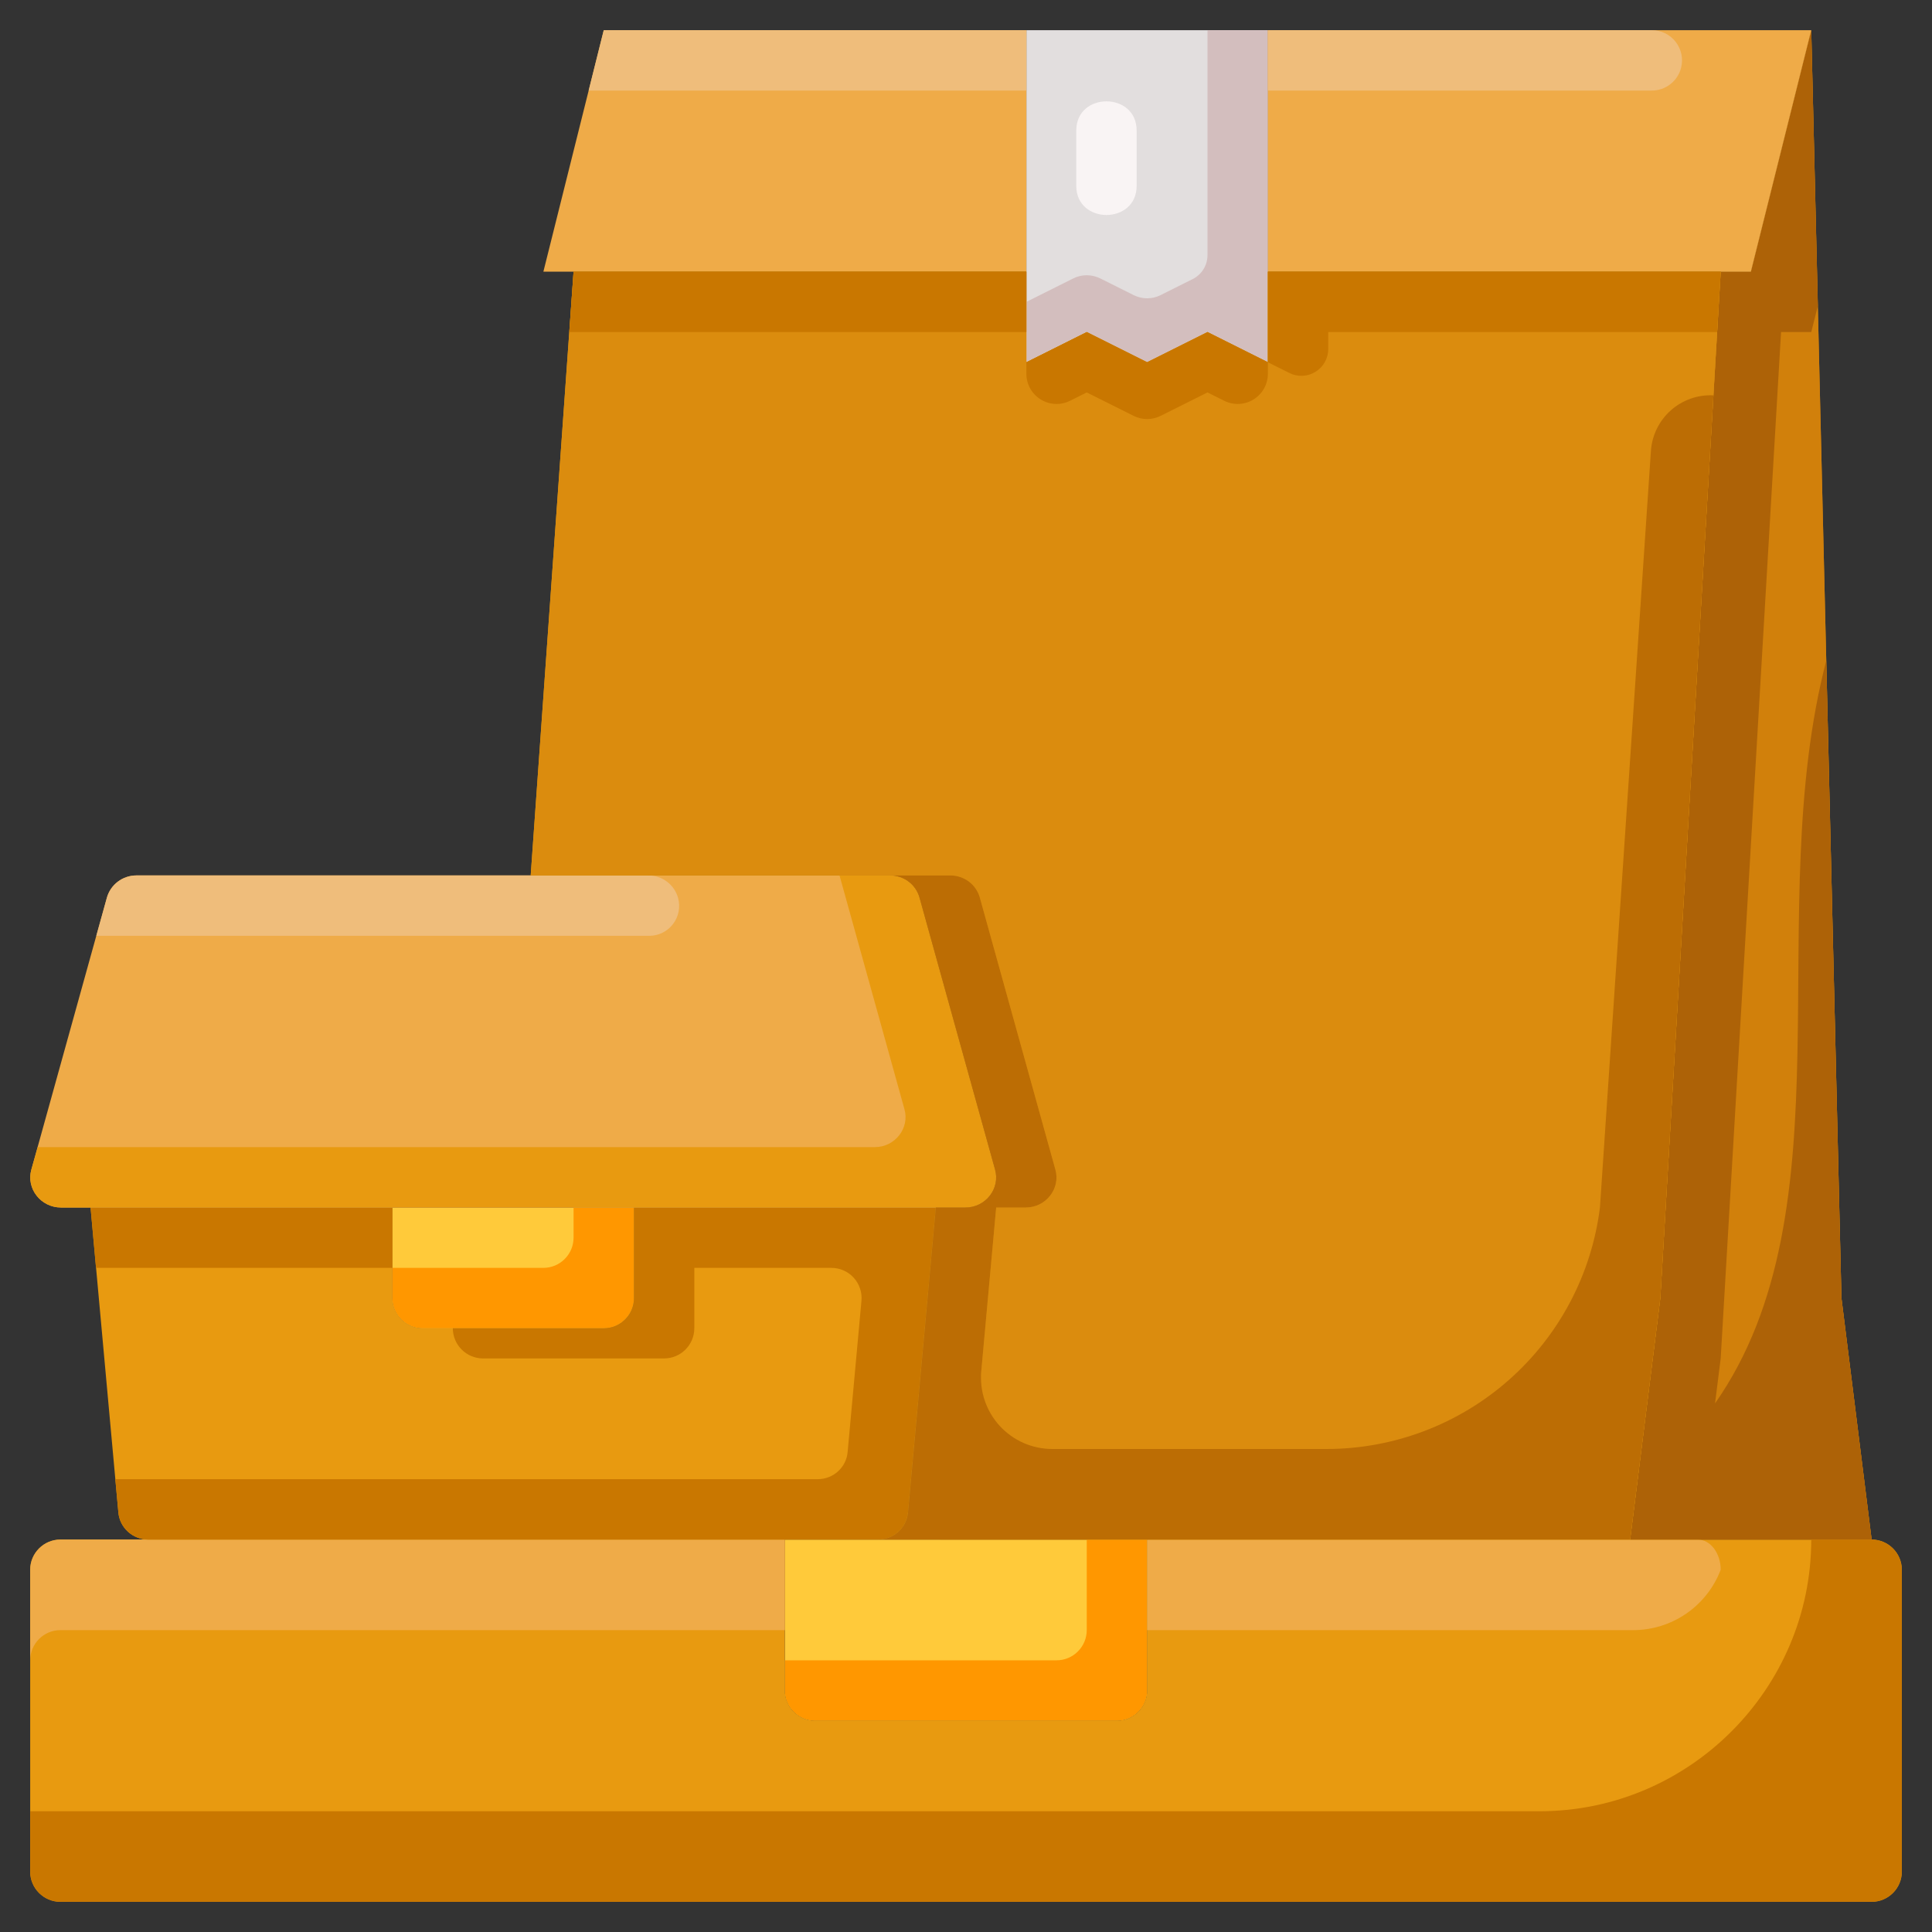 <svg xmlns="http://www.w3.org/2000/svg" width="80" height="80" viewBox="0 0 80 80" fill="none"><rect x="0" y="0" width="80" height="80" fill="#333333" stroke="none"/><path d="M52.5 11.25V15L50 13.75L47.5 15L45 13.75L42.5 15V1.25H52.5V11.25Z" fill="#E2DEDE"></path><path d="M50 1.25V10.562C50 10.769 49.942 10.972 49.834 11.147C49.725 11.323 49.57 11.465 49.385 11.557L48.059 12.22C47.885 12.307 47.694 12.352 47.5 12.352C47.306 12.352 47.115 12.307 46.941 12.22L45.559 11.529C45.385 11.442 45.194 11.397 45 11.397C44.806 11.397 44.615 11.442 44.441 11.529L42.5 12.5V15L45 13.75L47.5 15L50 13.75L52.5 15V1.25H50Z" fill="#D3BEBE"></path><path d="M47.5 63.75V70C47.5 70.688 46.938 71.25 46.25 71.25H33.75C33.062 71.25 32.5 70.688 32.5 70V63.75H36.362H47.5Z" fill="#FFCA3A"></path><path d="M47.5 63.75V70C47.5 70.688 46.938 71.25 46.25 71.25H33.75C33.062 71.25 32.5 70.688 32.5 70V68.75H43.75C44.438 68.75 45 68.188 45 67.5V63.75H47.5Z" fill="#FF9700"></path><path d="M78.75 65V77.5C78.75 78.188 78.188 78.75 77.5 78.75H2.5C1.812 78.75 1.25 78.188 1.25 77.5V65C1.25 64.312 1.812 63.75 2.5 63.75H32.5V70C32.5 70.688 33.062 71.25 33.75 71.25H46.25C46.938 71.25 47.5 70.688 47.5 70V63.75H77.5C78.188 63.75 78.75 64.312 78.75 65Z" fill="#E89A10"></path><path d="M32.5 63.75V67.5H2.5C1.812 67.5 1.25 68.062 1.25 68.75V65C1.25 64.312 1.812 63.75 2.5 63.75H32.5ZM67.625 67.5H47.5V63.75H70.3C70.823 63.75 71.25 64.312 71.25 65C70.971 65.735 70.474 66.368 69.827 66.814C69.179 67.261 68.411 67.5 67.625 67.5Z" fill="#EFAB48"></path><path d="M78.75 65V77.5C78.75 78.188 78.188 78.75 77.5 78.75H2.5C1.812 78.75 1.25 78.188 1.25 77.5V75H63.75C69.938 75 75 69.938 75 63.75H77.5C78.188 63.75 78.75 64.312 78.75 65Z" fill="#C97700"></path><path d="M38.75 50L37.6 62.612C37.55 63.263 37 63.75 36.362 63.75H6.138C5.5 63.75 4.95 63.263 4.9 62.612L3.75 50H16.25V53.75C16.25 54.438 16.812 55 17.5 55H25C25.688 55 26.25 54.438 26.25 53.75V50H38.75Z" fill="#E89A10"></path><path d="M26.25 50V53.75C26.25 54.438 25.688 55 25 55H17.5C16.812 55 16.25 54.438 16.25 53.75V50H26.25Z" fill="#FFCA3A"></path><path d="M26.25 50V53.75C26.25 54.438 25.688 55 25 55H17.5C16.812 55 16.25 54.438 16.25 53.75V52.5H22.5C23.188 52.5 23.75 51.938 23.75 51.25V50H26.25Z" fill="#FF9700"></path><path d="M38.75 50H26.25V53.75C26.25 54.438 25.688 55 25 55H18.75C18.75 55.688 19.312 56.25 20 56.25H27.5C28.188 56.25 28.75 55.688 28.75 55V52.5H34.426C34.6 52.5 34.772 52.536 34.931 52.606C35.09 52.676 35.232 52.779 35.35 52.907C35.467 53.035 35.556 53.187 35.611 53.352C35.667 53.516 35.687 53.691 35.671 53.864L35.1 60.112C35.05 60.763 34.5 61.25 33.862 61.25H4.775L4.9 62.612C4.95 63.263 5.5 63.75 6.138 63.75H36.362C37 63.75 37.55 63.263 37.6 62.612L38.523 52.5H38.525L38.75 50ZM16.25 50H3.75L3.975 52.5H16.25V50Z" fill="#C97700"></path><path d="M41.2 48.425C41.425 49.212 40.812 50 39.975 50H2.525C1.687 50 1.075 49.212 1.3 48.425L4.425 37.175C4.575 36.625 5.075 36.25 5.65 36.25H36.85C37.425 36.25 37.925 36.625 38.075 37.175L41.2 48.425Z" fill="#EFAB48"></path><path d="M26.886 38.75H3.988L4.423 37.182C4.497 36.914 4.658 36.678 4.879 36.51C5.101 36.341 5.372 36.25 5.65 36.25H26.85C27.422 36.25 27.924 36.631 28.078 37.182C28.128 37.366 28.136 37.559 28.1 37.746C28.064 37.933 27.985 38.11 27.87 38.261C27.755 38.413 27.606 38.536 27.435 38.621C27.265 38.706 27.077 38.75 26.886 38.75Z" fill="#EFBD7B"></path><path d="M39.975 50H2.525C1.687 50 1.075 49.212 1.3 48.425L1.562 47.5H36.225C37.062 47.5 37.675 46.712 37.45 45.925L34.763 36.25H36.85C37.425 36.25 37.925 36.625 38.075 37.175L41.2 48.425C41.425 49.212 40.812 50 39.975 50Z" fill="#E89A10"></path><path d="M76.25 53.75L77.5 63.75H67.5L68.75 53.75L71.25 11.25H72.5L75 1.25L76.25 53.75Z" fill="#D1800B"></path><path d="M76.25 53.75L77.5 63.75H67.5L68.75 53.75L71.25 11.25H72.5L75 1.25L76.25 53.75Z" fill="#D1800B"></path><path d="M76.25 53.75L75.621 27.358C72.93 37.706 76.668 50.04 71.016 58.112L71.25 56.25L73.75 13.75H75L75.275 12.662L75 1.25L72.5 11.25H71.25L68.75 53.75L67.5 63.75H77.5L76.25 53.75Z" fill="#AD6207"></path><path d="M42.5 1.25V11.25H22.5L25 1.25H42.5Z" fill="#EFAB48"></path><path d="M42.5 1.25V3.75H24.375L25 1.25H42.5Z" fill="#EFBD7B"></path><path d="M75 1.25L72.5 11.25H52.5V1.25H75Z" fill="#EFAB48"></path><path d="M69.611 2.804C69.543 3.074 69.387 3.314 69.168 3.485C68.948 3.657 68.677 3.75 68.399 3.75H52.5V1.25H68.399C68.589 1.25 68.776 1.293 68.947 1.377C69.118 1.46 69.267 1.581 69.384 1.731C69.501 1.881 69.582 2.055 69.622 2.241C69.661 2.427 69.657 2.619 69.611 2.804Z" fill="#EFBD7B"></path><path d="M71.25 11.25L68.75 53.75L67.5 63.75H36.362C37 63.75 37.55 63.263 37.6 62.612L38.75 50H39.975C40.812 50 41.425 49.212 41.2 48.425L38.075 37.175C37.925 36.625 37.425 36.25 36.85 36.25H21.975L23.75 11.25H42.5V15L45 13.75L47.5 15L50 13.75L52.5 15V11.25H71.25Z" fill="#E89A10"></path><path d="M71.25 11.25L68.75 53.75L67.5 63.75H38.862C39.5 63.75 40.05 63.263 40.1 62.612L41.25 50H42.475C43.312 50 43.925 49.212 43.7 48.425L40.575 37.175C40.425 36.625 39.925 36.25 39.35 36.25H21.975L23.75 11.25H42.5V15L45 13.75L47.5 15L50 13.75L52.5 15V11.25H71.25Z" fill="#DB8C0E"></path><path d="M68.361 18.671L66.25 50C65.905 52.761 64.564 55.301 62.478 57.142C60.392 58.984 57.705 60 54.923 60H43.573C43.162 60 42.756 59.914 42.381 59.749C42.005 59.583 41.669 59.341 41.392 59.038C41.115 58.735 40.905 58.377 40.774 57.988C40.643 57.599 40.595 57.187 40.633 56.779L41.25 50H42.475C43.312 50 43.925 49.212 43.7 48.425L40.575 37.175C40.425 36.625 39.925 36.25 39.35 36.25H36.85C37.425 36.25 37.925 36.625 38.075 37.175L41.2 48.425C41.425 49.212 40.812 50 39.975 50H38.75L37.839 60L37.6 62.612C37.55 63.263 37 63.75 36.362 63.75H67.5L68.75 53.75L70.949 16.37C70.302 16.338 69.669 16.562 69.185 16.992C68.701 17.422 68.405 18.025 68.361 18.671Z" fill="#BC6D04"></path><path d="M47.5 15L45 13.75L42.5 15V15.477C42.5 15.691 42.555 15.9 42.658 16.086C42.762 16.272 42.912 16.428 43.093 16.54C43.274 16.652 43.481 16.716 43.694 16.726C43.907 16.735 44.118 16.69 44.309 16.595L45 16.25L46.941 17.22C47.115 17.307 47.306 17.352 47.5 17.352C47.694 17.352 47.885 17.307 48.059 17.22L50 16.25L50.691 16.595C50.882 16.69 51.093 16.735 51.306 16.726C51.519 16.716 51.726 16.652 51.907 16.54C52.088 16.428 52.238 16.272 52.342 16.086C52.445 15.9 52.5 15.691 52.5 15.477V15L50 13.75L47.5 15ZM71.25 11.25H52.5V15L53.39 15.445C53.56 15.53 53.748 15.57 53.938 15.561C54.127 15.553 54.311 15.496 54.472 15.396C54.634 15.297 54.767 15.157 54.859 14.992C54.952 14.826 55 14.64 55 14.45V13.75H71.1L71.25 11.25ZM42.5 11.25H23.75L23.575 13.75H42.5V11.25Z" fill="#C97700"></path><path d="M44.566 5.404V7.695C44.566 9.304 47.066 9.306 47.066 7.695V5.404C47.066 3.795 44.566 3.793 44.566 5.404Z" fill="#F9F4F4"></path></svg>